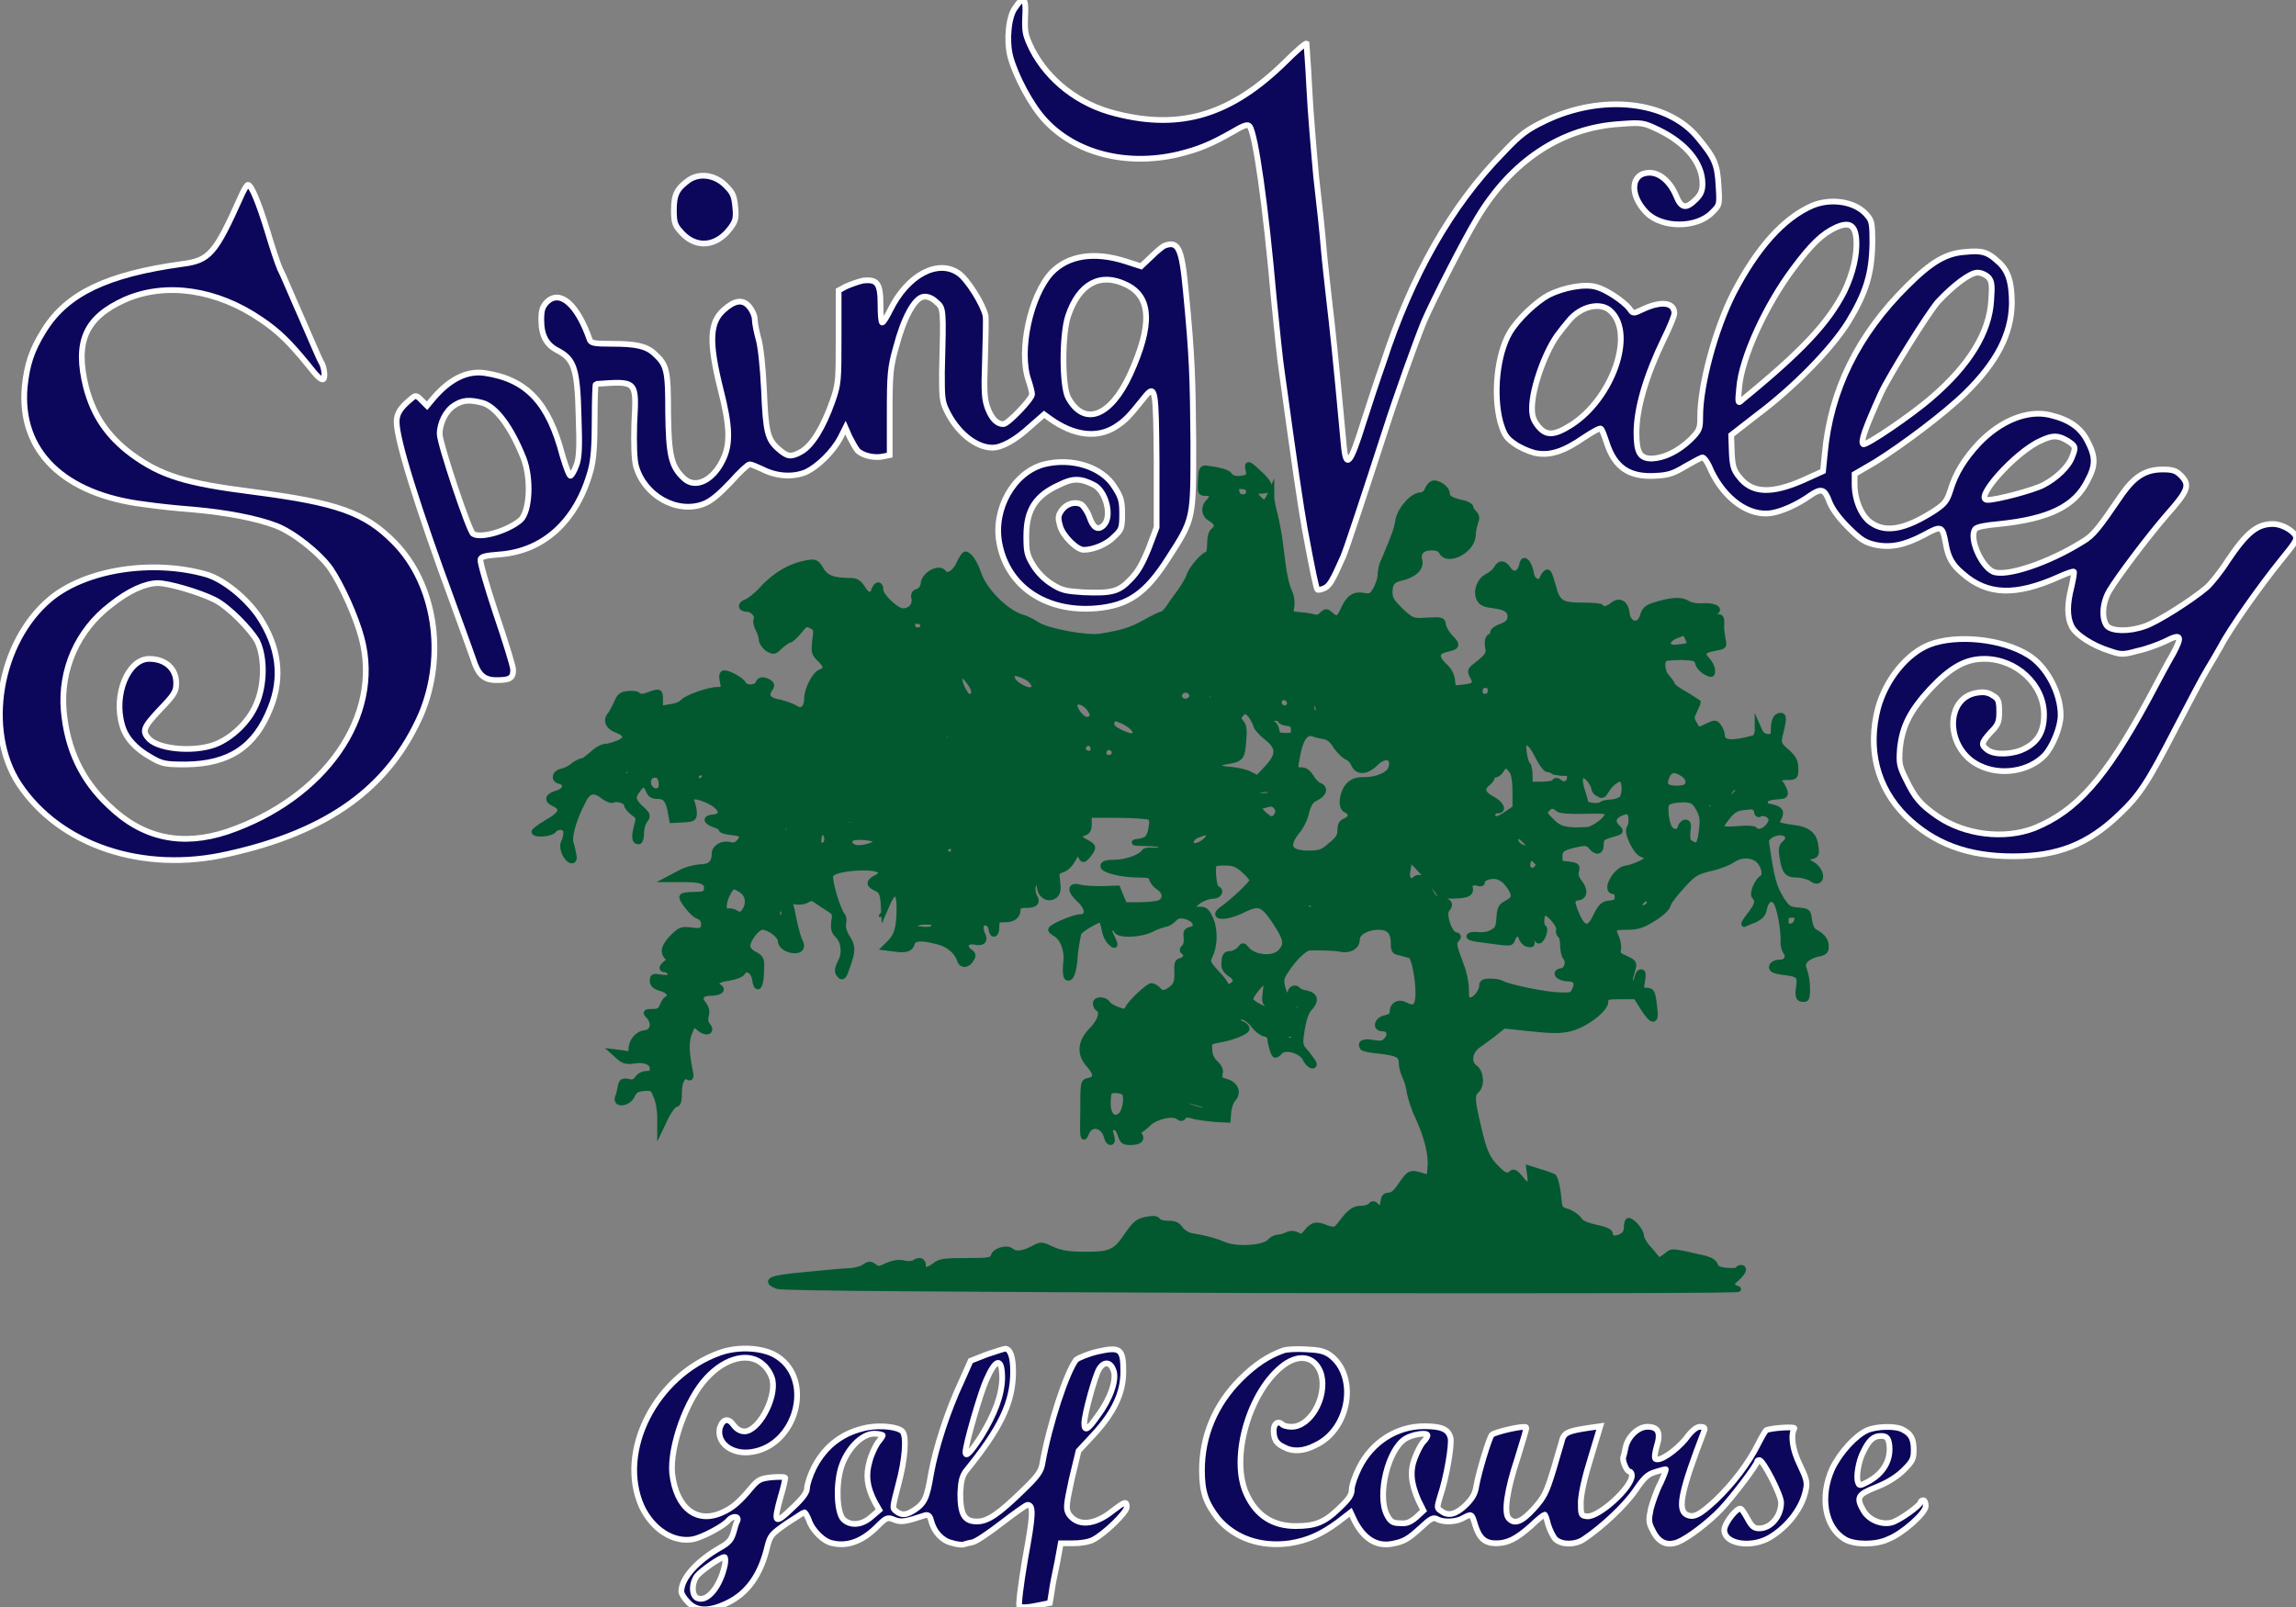 <?xml version="1.0" encoding="UTF-8"?> <svg xmlns="http://www.w3.org/2000/svg" version="1.2" viewBox="0 0 400 280" width="400" height="280"><rect x="0" y="0" width="400" height="280" fill="#808080" stroke="none"/><title>New Project</title><style> .s0 { fill: #0c075a;stroke: #ffffff;stroke-miterlimit:100 } .s1 { fill: #0c075a;stroke: #f9f9ff;stroke-miterlimit:100 } .s2 { fill: #02592f;stroke: #02592f;stroke-miterlimit:100 } .s3 { fill: #02592f } </style><g id="Layer 1"><path fill-rule="evenodd" class="s0" d="m176.9 1.3c-1.2 1.5-1.6 5.7-0.9 8.5 0.9 3.4 3.6 8.5 6 11.1 5.3 5.8 14.2 8.1 23.2 6 3.7-0.9 5.8-1.8 9.5-3.9 2-1.2 2.7-1.4 3-1 1 1.2 2.8 13.8 4.2 29.8 0.5 5 1.1 11.1 1.5 13.6 2.1 15.3 3.2 22.8 3.9 26.7 1.4 7.6 2 10.3 2.2 10.6 0.1 0.2 0.7 0 1.2-0.2 0.9-0.4 1.4-1.2 3.3-5.5 0.6-1.4 3.7-10.8 7.5-22.5 1.8-5.6 5.2-15.1 6.6-18.5 1.5-3.5 7-14.3 9.2-17.9 6-10.1 14.8-15.9 25-16.5 3.8-0.3 4.1-0.2 6.6 1 4.8 2.3 7.7 5.8 7.7 9.4 0 1.1-0.2 1.8-1.1 2.7-1.8 1.8-2.6 1.6-3.5-0.6-1-2.4-2.8-4-4.6-4-3.3 0-3.6 3.8-0.6 6.9 2.7 2.8 8.8 2.8 11.5 0 1.3-1.3 1.3-1.3 1.1-4.6-0.2-3.8-0.7-4.9-3.6-8.4-5.3-6.5-16.8-7.7-26.7-2.9-3.1 1.5-4.2 2.3-7.3 5.6q-13.4 13.7-20.8 36.5c-1 2.8-2.5 7.4-3.4 10.2-2.4 7.7-3.1 8.4-3.5 4.1-1.5-16.3-2-20.6-2.5-24.9-0.3-2.7-0.8-7-1-9.4-0.2-2.6-0.8-8.1-1.3-12.4-0.4-4.4-1-11.3-1.2-15.5-0.2-4.2-0.5-7.6-0.5-7.7-0.2-0.1-1.8 1.3-3.7 3.2-9.4 9.2-18.1 11.9-29.5 9-6.5-1.6-11.8-5.8-14.6-11.2-1.2-2.5-1.3-3-1.2-5.7 0.2-3.3-0.3-3.7-1.7-1.6z"></path><path fill-rule="evenodd" class="s1" d="m120.1 31.3c-2.1 1.5-2.7 2.5-2.7 5.3 0 2.3 0.2 2.7 1.4 4 2.5 2.7 6 2.4 8.4-0.8 0.9-1.2 1.1-1.7 0.9-3.7-0.2-2-0.4-2.5-1.7-3.8-1.8-1.8-4.4-2.2-6.3-1z"></path><path fill-rule="evenodd" class="s0" d="m41.9 34.4c-4.4 9.8-5.4 11-10.2 11.6-13 1.8-20 5.1-24 11.5-2.2 3.5-3 6-3.4 9.9-1 11.2 6.8 18.8 21 20.5 2 0.3 5.8 0.7 8.5 0.9 5.6 0.5 10.9 1.5 14.3 2.8 3.1 1.2 7.6 4.8 9.5 7.5 1.9 2.8 4.4 8.3 5.4 12.1 3.6 13.6-6.4 27.9-23.4 33.7-7.9 2.6-14.7 1.2-20.6-4.5-4.7-4.4-7.3-9.8-7.9-16.6-0.6-7.1 2.4-14 8.2-18.4 3.1-2.5 6.1-3.8 8.2-3.8 1.9 0 7.3 1.6 9.9 2.9 2.4 1.2 6.2 5.1 7.4 7.2 1.4 2.9 1.3 7.8-0.2 11.1-1.2 2.8-3.8 5.4-6.6 6.7-3.5 1.6-10 1.2-12-0.7-1.3-1.4-1.1-2 1.8-5.1 2.6-2.7 2.9-3.2 2.9-4.7 0-2.5-1.9-4.2-4.7-4.2-3.7 0-6.3 6.3-4.7 11.6 0.6 2.2 2.4 4.1 4.9 5.5 2 1.2 2.6 1.3 6.2 1.3 7.5-0.1 12-3 14.7-9.8 2.2-5.4 1.5-10.7-2-16-2.2-3.2-6.1-6.4-9.1-7.3-9.4-2.7-21.1-0.9-27.3 4.3-8.9 7.5-11.5 22.9-5.4 32.2 7.1 10.7 21.6 15.6 36.4 12.2 17.6-3.9 28.1-11.6 33.7-24.4 4.3-10.3 2.4-22.7-4.7-29.9-5.1-5.2-9.9-6.9-24.6-8.8-11.8-1.5-16-2.8-21.1-6.5-4.3-3.2-6.7-6.8-8-11.7-2-8-0.1-12.2 6.8-15.3 7.1-3.1 16-1.8 23.7 3.5 3 2 5 4 8.1 7.8 1.7 2.2 2.5 2.9 2.8 2.5 0.3-0.6 0-2.3-0.5-3-0.2-0.3-1.6-3.6-3.3-7.5-1.7-3.8-3.3-7.7-3.8-8.6-0.4-0.9-1.4-3.9-2.2-6.6-1.5-4.9-2.8-8.1-3.4-8.1-0.2 0-0.8 1-1.3 2.2z"></path><path fill-rule="evenodd" class="s0" d="m315.8 35.8c-5.1 2.2-9.7 7.4-13.8 15.3-3.2 6.3-5.8 16-5.8 21.5 0 2.1-0.1 2.4-1.7 4-2.2 2.1-4.6 3.2-6.7 3.3-2.1 0-2.7-1-2.7-4.5 0-4.3 1.7-10 4.8-16.4 1-2 1.8-4 1.8-4.4 0-1.9-2.2-2.2-5.3-0.8-1.9 0.9-1.9 0.9-2.5 0-1.1-1.4-4.2-3.4-5.8-3.8-2-0.6-5.7 0.1-8.3 1.4-2.2 1.2-5.4 4.2-6.8 6.6-2.2 3.8-2.9 10.8-1.6 15.6 0.6 2 1 2.7 2.3 3.6 0.9 0.7 2.5 1.4 3.6 1.7 2.6 0.6 5.1-0.2 8.7-2.7 1.5-1 2.8-1.7 2.9-1.5 0.2 0.1 0.6 1.2 1 2.4 1.4 4.4 4 6.1 8.6 5.8 2.3-0.1 3.2-0.5 5.2-1.7 1.4-0.8 2.7-1.5 2.9-1.5 0.3 0 1 1 1.5 2.3 2.4 5 6.6 8 10.5 7.4 1.8-0.3 4.4-1.4 6.8-3.1 1.9-1.3 2.5-1.1 3.3 1.1 0.5 1.3 1.7 2.9 3.3 4.5 2.1 2.1 2.9 2.6 4.6 3 2.7 0.6 5.2 0.1 8.6-1.7 3.1-1.7 3.2-1.6 3.8 1.6 0.4 2.3 1.1 3.6 2.9 5.1 4.3 3.8 9.2 4 16.8 0.6 1.3-0.6 2.5-1 2.6-0.9 0.1 0.1-0.1 1.3-0.4 2.6-0.8 3.1-0.8 5.3 0 6.9 0.7 1.5 3.7 3.4 6.6 4.3 2 0.7 2.4 0.7 4.9 0 1.5-0.3 3.6-1.1 4.7-1.6 2.9-1.5 3.2-1.1 1.5 2.1-0.9 1.5-2.8 5.1-4.4 8.1-7.4 13.6-12.4 19.3-19.8 22.3-5.2 2-12.1 1.2-16.9-2.1-2.9-2-3.9-3.2-5.4-6.3-1.2-2.4-1.3-2.9-1.1-5.5 0.4-3.8 1.7-6.5 5.3-10.4 3.5-3.7 6.1-5.2 9.4-5.2 5.6 0 10.4 4.5 10.4 9.7 0 2.9-1 4.7-3.3 5.9-2.1 1.1-5.2 1.2-6.5 0.3-1.2-0.9-1.2-1.2 0.5-3.1 1.3-1.3 1.5-1.8 1.5-3.6 0-1.9-0.2-2.3-1.1-2.8-0.7-0.5-1.5-0.7-2.7-0.5-5.8 0.8-5.6 9.9 0.4 12.7 3.7 1.8 8.6 1 11.3-1.8 1.4-1.5 2.8-4.9 2.8-7 0-3.9-2.5-8.6-5.7-10.5-4.5-2.8-12.4-3.6-17.1-1.8-3.9 1.5-7.6 6-9 11-1.9 7.2-0.2 13.9 4.8 18.9 4.9 4.8 10.8 7 18.7 7 7.8 0 13.1-2.1 18.5-7.3 3.6-3.4 5-5.6 9.9-15.1 2.3-4.4 4.7-9 5.4-10.1 0.7-1.2 1.8-3 2.4-4.1 1.6-3.1 7-10.7 10.4-14.9 2.5-3.1 3-3.7 2.6-4.4-0.6-1-2.5-2-3.9-2-2.8 0-4.6 1.5-7.9 6.4-1.2 1.9-2.9 4-3.7 4.7-2.6 2.2-8.6 6-10.7 6.7-2.8 1-5.7 0.9-6.6 0-1-1.2-0.9-4 0.4-6.2 1.5-2.5 6.7-9.4 9.9-13.1 3.9-4.4 4.2-5.3 2.5-7-0.8-0.8-1.4-1-3.1-1-3 0-4.9 1.2-7.1 4.3-4.1 6-5 7.2-6.9 8.3-5.9 3.7-13.4 6.2-15.6 5.2-2.1-1-4.2-5.9-3.1-7.4 0.2-0.4 1.9-0.7 4.2-0.9 8.7-0.9 13.2-3.1 15.4-7.6 1.4-2.6 1.4-4.1 0-6.8-1.2-2.4-3.2-3.8-6.6-4.6-3.9-0.9-8.6 1-12.4 5-2.4 2.6-4 5.1-4.9 8.1-0.6 1.9-1 2.4-2.8 3.6-5 3.2-8.4 3.9-11 2.1-1.7-1.1-2.9-4-2.9-6.7v-1.8l3.6-2.1c4.8-3 12-8.4 15.7-12 5.5-5.4 8-10.3 8.1-15.6 0-3.9-0.7-5.9-2.5-7.4-1.7-1.6-2.8-1.9-5.6-1.6-3.3 0.2-5.9 1.7-10.1 5.9-8.6 8.5-13.4 18.2-14.4 29.3l-0.3 3-3.3 1.5c-5.6 2.5-9.1 2.4-11.3-0.5-1-1.2-1.2-2-1.3-4.4l-0.1-2.9 4.5-3.5c6.4-4.8 12.9-11.4 15.9-16.2 3.1-5.1 4.1-8.4 4.2-13.7 0-3.8-0.1-4-1.2-5.2-2-2.1-6-2.7-9.2-1.4zm7.6 5.9c0.2 2.6-0.6 6-2.1 9.1-2.8 5.5-7.4 10.4-17.8 18.9-0.7 0.7-0.8 0.6-0.5-2.2 0.4-5.1 4.6-14.3 9.4-20.7 3.2-4.3 5.1-6.1 7.5-7.2 2.3-1 3.3-0.4 3.5 2.1zm23 6.6c0.6 0.7 0.7 1.3 0.5 4-0.3 5.6-3.8 11.3-10.3 16.9-3.4 3-11.5 8.5-12 8.2-0.5-0.4 0.3-2.7 3.1-8.9 1.5-3.2 8.1-13.8 9.9-15.9 2.6-2.8 5.6-5.1 6.9-5.1 0.7 0 1.5 0.4 1.9 0.8zm-65.7 6c4.1 4 0.2 15.1-6.9 19.7-3 1.9-4.4 2-5.8 0.3-0.8-1-1.1-1.7-1.1-3.2 0-3.6 2.5-10.4 4.8-13.2 0.3-0.4 1-1.3 1.6-2 2.1-2.6 5.7-3.4 7.4-1.6zm79.5 22.5c1.4 0.9 1.5 1.1 0.8 2.8-0.6 1.7-2.7 3.7-5 4.9-1.7 0.9-8.1 2.6-9.7 2.6-2.7 0.1 4.7-8.3 9.2-10.3 2.1-1 3-1 4.7 0z"></path><path fill-rule="evenodd" class="s0" d="m202.9 42.8c-0.3 0.1-1.4 1-2.3 1.9l-1.8 1.7-2.8-0.9c-5.4-1.7-9.9-1-12.8 2-3.7 4-5.8 13.7-4 18.8 0.3 0.9 0.6 2 0.6 2.4 0 0.8-4.2 5.2-5 5.2-1.1 0-2-0.9-2.7-2.7-0.6-1.6-0.7-2.8-0.5-8.4 0.1-3.5 0.2-7.1 0.1-7.8-0.4-1.9-3.1-6.3-4.7-7.4-3.6-2.5-8.9 0.3-11.9 6.4-0.6 1.2-1.2 2.2-1.4 2.2-0.2 0-0.3-1.4-0.3-3.1 0-3.8-0.6-4.5-3.1-4.2-0.9 0.2-2.2 0.7-2.9 1l-1.3 0.7v8.1c0 7.6 0 8.2-1.1 11.3-1.6 4.5-3.5 7.6-5.4 8.7-1.8 1-2.4 0.9-3.9-0.4-2-1.7-2.3-3-2.6-10.4-0.2-4.1-0.6-7.8-1-9-0.3-1.1-0.6-2.6-0.6-3.2 0-0.6-0.4-1.6-1-2.3-1.1-1.3-2.5-1.1-4.4 0.6-2.5 2.2-2.6 5.6-0.6 13.7 1.7 6.6 1.8 9.7 0.4 12.5-1.7 3.5-4.7 5-6.7 3.2-2.3-2.1-2.7-4.1-2.8-11.5 0-7.4-0.2-8.3-2.4-10.3-1.4-1.3-3.2-1.7-7.4-1.7-3.1 0-3.7-0.1-3.9-0.8-2.1-6-5.1-8.7-7.4-6.5-0.8 0.8-1 1.5-1 3.1 0 2.8 0.9 4.4 2.9 5.4 2.8 1.5 3.4 3.1 3.6 11.4 0.2 5.4 0.1 7.4-0.4 8.6-0.3 0.9-0.8 1.7-1 1.8-0.2 0.1-0.8-1.5-1.4-3.5-2.4-9.2-6.2-13.3-13.5-14.4q-4.7-0.7-9.1 4.5l-1 1.2-1-1c-0.9-0.9-1-0.9-1.9-0.1-1.8 1.5-2.4 2.5-2.4 3.9 0 3.2 3.7 15 9.9 31.8 1.4 3.8 2.9 8 3.4 9.4 0.9 2.9 1.9 3.8 4.1 3.8 2.3 0 2.9-0.3 2.9-1.8 0-0.6-1.4-5.1-3-9.8-1.6-4.8-2.8-9-2.7-9.4 0.1-0.5 0.7-0.7 3.4-0.9 7.7-0.6 13.4-5.9 15.8-14.6 0.5-1.8 0.7-4.2 0.7-8.8 0-3.5 0.1-6.3 0.2-6.3 7.2-0.5 7.1-0.7 6.7 6.9-0.1 3.7 0 6.3 0.3 7.4 1.4 5.1 7.1 8.4 11.8 6.6 1.3-0.5 2.7-1.7 4.7-3.8 1.5-1.7 3-3.1 3.3-3.1 0.3 0 1.2 0.4 2.1 0.8 2.5 1.3 5.3 1.5 7.6 0.6 2.2-1 4.8-3.6 6.1-6l0.9-1.8 0.7 1.6c0.4 0.8 1 1.9 1.4 2.4 0.9 0.9 3 1.4 4.6 1l1-0.2v-7.4c0-6.6 0.1-7.9 1.1-11.4 1.3-5 3.2-8.6 4.8-8.8 0.6-0.1 1.5 0.2 2.2 0.9 1.3 1.1 1.3 1 1 12.3 0 4.1 0 5 0.8 6.6 1.8 3.8 5.1 6.5 8 6.5 1.6 0 4-1.3 6.6-3.7l2.4-2.1 1.1 0.8c4.1 2.9 8.1 3.4 11.3 1.4 1.7-1.1 2.3-1.7 5.1-5.2 1.9-2.4 2-1.4 2.1 11.2v11.5l-1.4 3.7c-1.1 2.7-1.9 4.1-3.2 5.4-2 2.1-3.2 2.4-8.2 2.2-2.9-0.2-3.7-0.3-5.4-1.4-1.3-0.8-2.5-2-3.3-3.3-1.1-1.8-1.2-2.4-1.2-5.1 0-4.6 1.6-7.1 5.9-9 2.2-1.1 3.6-1.1 5.9 0.1 2.1 1.1 3.2 5.5 1.7 7q-1.5 1.5-2.5-1.4c-0.3-0.9-1-1.9-1.4-2.2-1.2-0.6-2.7-0.1-3.5 1.1-0.6 0.9-0.6 1.3-0.2 2.7 0.5 1.7 2.9 4.1 4.1 4.1 1.7 0 4.1-1 5.3-2.3 1.3-1.2 1.4-1.5 1.4-4 0-2.2-0.2-2.9-1.3-4.6-2.2-3.6-7.5-5.2-12.3-4-5.3 1.4-8.9 7.8-7.8 13.7 1.4 7.6 8.1 12.1 16.8 11.4 5.7-0.5 8.7-2.6 12.6-8.7 4.5-7 4.4-6.7 4.4-20.2-0.1-11.2-0.2-15-1.3-26.3-0.7-7.5-1.3-8.9-3.7-8zm-6.7 6.8c4.4 2.1 4.6 7 0.7 15.6-3.4 7.4-8 9.2-10.8 4.1-1.1-2-1.1-11.1 0-14.3 1.9-5.6 5.6-7.6 10.1-5.4zm-112.1 20.6c2.3 0.7 4.9 4.1 7.1 9.6 1.4 3.6 1.1 9.3-0.5 10.8-2.2 1.9-7 3.3-8.3 2.4-0.7-0.5-5.8-15.7-5.8-17.4 0-1.9 1.1-4.1 2.6-5 1.4-0.9 2.6-1 4.9-0.4z"></path><path fill-rule="evenodd" class="s2" d="m217.5 81.9c0.2 0.7 0.1 1.1-0.4 1.3-1.1 0.4-2.6 0.3-2.9-0.4-0.3-0.5-1.8-0.9-4.1-1.2-0.7 0-0.8 0.2-0.9 2.1-0.1 2.1-0.1 2.2 0.9 2.2 1.2 0 1.4 0.6 0.5 1.5-1 1-0.8 2.4 0.4 3 1.1 0.7 1.3 1.4 0.4 2.1-0.4 0.3-0.6 1.2-0.6 2.3 0 1-0.2 1.8-0.4 1.8-0.7 0-2.9 2.6-3.2 3.7-0.2 0.6-0.9 1.8-1.6 2.8-0.7 0.9-1.6 2.2-2 2.8-0.4 0.6-0.9 1.1-1.1 1.1-0.2 0-1.5 0.6-2.9 1.4-2.5 1.4-4.1 1.9-7.9 2.5-2.2 0.4-9.4-0.9-11.1-2.1-0.8-0.5-1.9-1.1-2.5-1.2-2.9-0.9-6.7-4.7-7.7-7.8-0.6-1.8-1.6-3.2-2.2-3.2-0.2 0-0.6 0.6-1 1.4-0.7 1.8-2.2 2.7-2.8 1.8-0.8-1.1-3.4 0.3-3.5 1.9-0.1 0.7-0.5 1.2-1 1.4-0.6 0.1-0.8 0.5-0.6 1.2 0.2 1.2-0.7 2.2-2 2.2-1.1 0-3.9-2.6-3.9-3.7 0-1.1-0.7-1.1-1.1 0-0.3 1.2-1.3 1.1-2.1-0.4-0.6-0.9-1.1-1.2-2-1.2-3.1 0-4.4-0.5-5.2-2-0.8-1.3-1-1.3-2.4-1.1-2.8 0.5-5.2 1.9-7.4 4.1-1.1 1.3-2.6 2.5-3.2 2.7-1.1 0.4-1 1.2 0.2 1.2 0.9 0 1.9 1.1 1.6 1.8-0.2 0.3 0 1.1 0.3 1.7 0.4 0.7 0.6 1.5 0.6 1.9 0 0.4 0.5 1.1 1 1.5 1.1 0.6 1.2 0.6 2.2-0.4 0.7-0.6 1.4-1.1 1.6-1.1 0.3 0 1-0.7 1.7-1.5 1.1-1.4 1.3-1.4 2.1-1 0.9 0.4 1 0.7 0.7 2.6-0.2 2-0.2 2.2 0.8 3.2 1.3 1.2 1.3 1.9 0.2 2.3-1 0.3-2.4 3-2.4 4.6 0 1.8-1 2.5-2.2 1.6-0.6-0.3-1.7-0.7-2.5-0.9-2-0.3-2.6-1.1-1.9-2.2 0.5-0.7 0.5-0.9 0-1.3-1-0.6-1.7-0.5-1.9 0.2-0.4 0.8-2.1 0.9-2.6 0.1-0.3-0.7-2.5-1.9-3.3-1.9-0.4 0-0.5 0.4-0.3 1.4 0.3 1.4 0.2 1.5-0.9 1.5-1.6 0-5.4 1.4-6 2.1-0.3 0.4-1.3 0.8-2.3 0.9l-1.7 0.3v-1.5c0-1.6-0.1-1.6-2-0.9q-1.3 0.5-1.8 0.1c-0.2-0.3-1-0.4-1.8-0.3-1.1 0.1-1.5 0.4-2 1.7-0.4 0.8-0.9 1.8-1.2 2.1-0.7 1-0.1 2 1.3 2.5 1.8 0.7 1.9 1.6 0.2 2.3-0.8 0.3-1.7 0.6-2.2 0.6-0.5 0-1.5 0.5-2.2 1.2-0.8 0.7-1.6 1.3-1.8 1.3-0.3 0-0.9 0.3-1.5 0.7-0.5 0.5-1.5 1-2.1 1.1-1.3 0.3-1.5 1.5-0.3 1.7 1.3 0.4 1 1.7-0.5 2.1-1.7 0.5-1.9 1.2-0.6 1.8 1.8 0.8 1.4 1.9-1.2 3.3-1.2 0.7-2.2 1.5-2.2 1.6 0 0.6 2.8 0.4 3.3-0.2 0.6-0.8 1.9-0.8 2.2 0 0.1 0.4 0 1.1-0.2 1.7-0.4 0.7-0.4 1.3 0 2.3 0.7 1.5 1.9 1.7 1.5 0.2-0.1-0.6-0.3-1.5-0.5-2.1-0.3-1.1 0.6-4.3 2.1-7.1 0.9-2 2-2.3 3.7-0.9 0.6 0.4 1.3 0.7 1.5 0.6 0.7-0.4 2.5 0.1 2.5 0.8 0 0.3 0.5 0.9 1.1 1.4 1 0.7 1.1 0.8 0.6 2.5-0.4 1.8-0.4 2.5 0.4 2.5 0.2 0 0.4-0.6 0.4-1.4 0-0.7 0.2-1.7 0.6-2.2 0.6-0.9 0.6-1-0.6-2.1-1.5-1.4-1.6-2-0.6-3.3 0.8-1.2 1.3-1.2 1.9 0.1 0.3 0.8 0.8 1 1.5 1 1.4 0 1.9 0.6 2.3 2.6l0.3 1.6 1.9-0.1c1.8-0.1 1.9-0.2 1.9-1.2 0-0.5-0.2-1.4-0.4-1.9-0.2-0.8-0.1-1 0.7-0.9 0.5 0 1.7 0.4 2.6 0.9 2.1 1.1 2.3 2.5 0.6 2.7-1.6 0.1-1.5 0.7 0.1 1.3 0.7 0.2 1.2 0.5 1.2 0.8 0 0.2 0.8 0.4 1.7 0.5q2.9 0.2 1.3 1.8-0.6 0.7-1.6 0.4c-1.3-0.3-2.6 0.5-2.6 1.5 0 1.7-0.8 2.4-2.6 2.4-1.1 0.1-2.6 0.5-3.6 1.1l-1.9 1h2.9c3.1 0 4.1 0.5 3.8 1.9-0.1 0.6-0.5 0.8-2 0.8-1.1 0-2.1 0.1-2.2 0.3-0.4 0.3 1.8 3.1 2.7 3.4 0.9 0.3 1.3 1.2 0.9 2.1-0.2 0.5-0.6 0.6-2.1 0.4-1.6-0.2-1.9-0.1-3.2 1.2-1.5 1.5-1.8 2.6-0.9 3.5 0.4 0.4 0.4 0.6-0.2 1-0.9 0.7-0.9 1.1-0.2 1.1 0.7 0 1.2 1 0.8 1.4-0.1 0.1-0.9 0.1-1.6 0-1.2-0.2-1.4-0.2-1.4 0.6 0 0.6 0.4 1 1.5 1.3 1.4 0.4 1.9 1.3 1 1.9-0.3 0.1-0.6 0.7-0.8 1.2-0.3 0.8-0.7 1-1.7 1-1.3 0-1.3 0.1-0.6 0.8 1 1.2 0.7 2.7-0.7 2.9-1.3 0.1-2.4 1.4-2.4 2.8 0 0.9-0.1 1-1.5 0.7l-1.6-0.2 1 0.9c0.8 0.7 1.4 0.8 2.6 0.6 1.9-0.3 3.2 0.3 3.2 1.4 0 0.7-0.3 0.9-1 0.9-0.6 0-1.3 0.3-1.6 0.8-0.4 0.6-0.9 0.8-1.6 0.6-1-0.2-1.2-0.1-1.4 0.9-0.1 0.6-0.3 1.5-0.5 1.9-0.3 1.3 1.9 0.9 2.5-0.4 0.4-0.9 0.8-1.2 2.1-1.3 1.4-0.1 1.6 0 2.1 1.3 0.4 0.8 0.7 2.5 0.7 3.7v2.1l1-2.1c0.6-1.2 1.4-2.2 1.7-2.2 0.4 0 0.6-0.5 0.6-2 0-2.1 0.7-3.3 1.7-2.7 0.3 0.2 0.4-0.1 0.2-1.1-0.7-3.4-0.7-5.2-0.1-6.7l0.7-1.6 1.1 0.9c1.2 1 2.3 0.5 1.3-0.6-0.3-0.4-0.4-1-0.2-1.7 0.2-0.7 0-1.3-0.4-1.9-1-1.1-0.5-2 1.2-2 1.4 0 2.3-0.5 1.5-1-1.1-0.6-0.4-1.4 1.6-1.6 1.2-0.2 2.2-0.6 2.4-0.9 0.6-1.1 1.9-0.5 2.2 1 0.3 2.2 1 1.7 1.1-1 0.1-2.4 0.1-2.5-1.1-3.2-0.7-0.3-1.3-1-1.3-1.4 0-1.2 1.7-3.4 2.6-3.4 1.2 0 3.2 1.5 3.2 2.4 0 0.9 1.2 1.7 2.5 1.7 1 0 1.4-0.6 0.8-1.7-0.2-0.4-0.6-1.7-0.8-2.7-0.3-1.1-0.5-2.6-0.7-3.2-0.3-1.1-0.2-1.2 0.8-0.9 0.7 0.1 1.5 0 2-0.3 0.6-0.4 0.9-0.4 1.5 0 0.4 0.3 1.3 0.9 2.1 1.4 1.3 0.8 1.4 1 1.1 2.4-0.1 1.2 0 1.7 0.6 2.3 1.1 1 1.4 3.1 0.6 4.6-0.7 1.4-0.7 1.9-0.1 2.5 0.4 0.4 0.7 0 1.2-1.6 1-2.8 1-3.5-0.1-5.2-0.5-0.8-0.7-1.7-0.6-2.2 0.1-0.5 0.1-1.2-0.1-1.4-0.9-1-2.5-6.5-2.1-7.2 0.6-1.2 7.7-1.7 8.6-0.7 0.4 0.5 0.3 0.7-0.4 1.1-1.6 0.8-1.6 1.3-0.4 1.9 1 0.4 1.2 0.8 1.4 2.3l0.1 1.8 0.7-1.6c1.1-2.4 2-2 2 0.9 0 3.4-0.4 4.8-1.5 6l-1 1 1.6 0.2c1.9 0.3 2.8 0.1 3.1-1 0.3-0.9 1.5-1 4.3-0.3 1.9 0.4 3.5 1.7 4 3.2 0.3 1.1 1.4 1 2-0.1 0.4-0.6 0.3-0.9-0.3-1.3-1.2-0.9-0.6-2 0.9-1.7 1.4 0.3 1.9-0.2 1.3-1.4-0.2-0.4-0.3-1.1-0.2-1.4 0.4-1 1.6-0.6 1.8 0.5 0.2 1.4 0.9 1.1 0.9-0.3 0-1.2 0.1-1.3 1.4-1.3 1.5 0 2.3-0.6 2.3-1.7 0-0.6 0.3-0.8 1.4-0.8 1.7 0 2.1-0.5 1.5-1.5-0.6-0.9-0.2-3.2 0.4-2.8 0.2 0.1 0.5 0.7 0.6 1.5 0.3 1.3 1.6 1.9 2.6 1.1 0.4-0.4 0.6-0.9 0.4-2.3-0.2-1.7-0.2-1.8 0.9-2.2 0.7-0.2 1.4-1 1.9-1.9 0.7-1.5 0.7-1.5 1.2-0.6 0.5 0.9 0.5 0.9 1.2 0.2 1.2-1.5 1.2-1.7-0.1-2.4-1.5-0.7-1.6-1.4-0.4-1.7 0.6-0.2 0.8-0.6 0.8-1.6v-1.5h5.1c2.7 0 5.3 0.2 5.6 0.4 0.3 0.3 0.4 0.8 0.2 1.8-0.3 1.9-0.8 2.3-2.6 2.5-0.8 0.1-0.1 0.2 1.5 0.2 2.4 0.1 3 0.2 3 0.7 0 0.5-0.4 0.6-1.5 0.6-0.8-0.1-1.6 0-1.7 0.3-0.6 0.9-3.2 1.8-5.1 1.8-1.5 0-2 0.2-2 0.6 0 0.7 3.2 1.5 6.2 1.5 1.7 0 2.2 0.1 2.3 0.8 0.1 0.4 0.7 1.1 1.2 1.4 1.2 0.8 1.3 2.1 0.2 2.7-0.4 0.2-2 0.4-3.5 0.4h-2.7l-0.6-1.4-0.6-1.5-2.8 0.1c-1.5 0-3.3-0.1-3.9-0.3-1.6-0.4-1.6 0.6 0 2.1 1.7 1.5 1.7 3.1 0.2 3.1-1.1 0-5.1 1.7-5.1 2.2 0 0.1 0.3 0.4 0.8 0.7 1.3 0.7 2.2 3.1 1.8 5.3-0.1 1.3 0 2.1 0.2 2.3 0.7 0.4 1.2-1 1.4-4.2 0.2-1.6 0.5-3.2 0.6-3.6 0.4-0.6 3.2-2.3 3.9-2.3 0.2 0 0.4 0.8 0.6 1.6 0.1 0.9 0.6 2 1.1 2.4 0.9 0.9 0.9 0.5 0.1-1.1-0.5-1-0.5-1.2 0.1-1.4 0.3-0.1 0.7 0 0.8 0.4 0.4 0.9 4.1 0.8 6.1-0.2 0.9-0.5 2-0.8 2.4-0.9 0.3 0 0.9-0.3 1.4-0.8 0.6-0.6 1-0.8 2-0.6 2 0.5 2.6 2 1 2.4-0.7 0.2-0.8 0.4-0.7 1.3 0.1 0.6 0 1.3-0.3 1.7q-0.6 0.5-0.2 0.8c0.7 0.4 0.5 1.3-0.4 1.6-0.7 0.1-0.8 0.5-0.7 2.2 0 1.5-0.2 2.1-1 2.7-1.1 0.9-1.8 0.9-2.4 0.1-0.3-0.3-0.8-0.6-1.1-0.6-0.5 0-3.5 2.7-4.1 3.9-0.4 0.7-0.6 0.7-1.9 0.2-0.8-0.3-1.6-0.8-1.7-1.1-0.5-0.7-2-0.7-2 0 0 0.4 0.2 0.8 0.4 0.9 1 0.5 0.4 2.3-1.1 3.8-2 2-2.2 4.2-0.4 6.1 1.3 1.5 1.3 2.4-0.1 2.7-1 0.2-1 0.3-1 5.4-0.1 4.6 0 5 0.5 3.8 0.7-2 3-1.6 3.6 0.5 0.1 0.6 0.4 1 0.7 1 0.2 0 0.3-0.3 0.2-0.7-0.5-1.8-0.5-1.9 0.3-1.9 0.6 0 0.9 0.4 1.2 1.3 0.4 1.2 0.6 1.3 1.8 1.3 1.5 0 2.1-0.5 1.4-1.4-0.4-0.5-0.4-0.6 0-0.6 0.2 0 1-0.6 1.6-1.2 1.3-1.3 4.4-2 5.3-1.2 0.4 0.3 0.7 0.3 0.9-0.1 0.2-0.3 0.7-0.4 1.9 0 0.9 0.2 2.6 0.4 3.7 0.5l2.1 0.1 0.1-1.4c0.1-0.8 0.4-1.8 0.8-2.2 1-1.1 0.5-2.5-1.1-3-1.2-0.3-1.3-0.5-1.2-1.4 0.2-0.7-0.1-1.2-0.8-1.9-0.6-0.5-1-1.4-1-2.3-0.1-1.3-0.1-1.4 1.5-1.7 2.4-0.4 4.7-1.3 5-1.9 0-0.3-0.3-0.7-0.9-0.9-0.6-0.3-0.9-0.6-0.8-0.8 0.5-0.9 1.8-0.4 2.9 1 0.5 0.7 1.4 1.4 1.9 1.5q1 0.2 1 1c0.1 1 0.6 2.7 0.9 2.7 0.2 0 0.6-0.3 0.9-0.7 1-0.8 3.6 0 4.3 1.3 0.4 1 1.5 1.7 1.5 1 0-0.2-0.6-1-1.2-1.8-1.3-1.4-1.3-1.5-0.9-4.2 0.3-1.8 0.7-3.1 1.3-3.7 1.2-1.3 1.1-2.2-0.4-2.6-0.7-0.1-1.4-0.4-1.5-0.5-0.4-0.7-1.4-0.4-1.4 0.5 0 1.3-1 0.6-1.4-1.1-0.3-1.3-0.2-1.7 0.7-3 1.4-2.2 3.2-3.8 4-3.9 2.7 0 4.1 0 5.2 0.2 1.7 0.4 3.1-0.3 3.1-1.6 0-1.2 1.7-2.2 3.8-2.2 1.8 0 2.6 0.9 2.6 2.8 0 1.3 0.1 1.5 1.2 1.7 0.7 0.2 1.5 0.4 1.8 0.5 0.6 0.4 1.3 4 1.3 6.6 0 2.3-0.7 2.9-2.3 2-1.2-0.6-2.2 0-2.2 1.3 0 0.5-0.4 0.8-1.3 1-1.4 0.3-1.8 1.8-0.4 1.8 1.2 0 1.5 1.1 0.7 2-0.6 0.7-1 0.7-2.4 0.5-1.6-0.3-2.3 0-1.8 0.8 0.1 0.2 1.5 0.5 3 0.6 3.2 0.4 3.8 0.7 3.8 2.3 0 0.5 0.3 1.5 0.6 2.2 0.3 0.5 0.7 1.9 0.8 2.8 0.2 1 0.8 2.9 1.4 4.1 1.6 3.5 2.4 6.6 2.2 8.8-0.1 1.8-0.2 2-1 1.7-2.5-0.8-2.6-0.7-4 1.3-0.9 1.4-1.6 2-2.2 2-0.7 0-0.9 0.3-1 1.1-0.2 1.3-0.5 1.5-1.3 0.7-0.3-0.4-0.6-0.4-0.9 0-0.3 0.3-1.1 0.5-1.7 0.5-1.2 0-1.9 0.5-3.5 2.6-0.9 1.2-1.1 1.2-2.4 0.8-1.9-0.8-2.5-0.6-3.5 0.6-0.8 1-1 1-1.7 0.6-0.6-0.3-1-0.3-1.6-0.1-0.4 0.2-1.2 0.5-1.6 0.5-0.5 0-1.2 0.3-1.6 0.8-1.1 1.1-5.7 1.4-7.9 0.5-1.4-0.6-3-1.1-6-1.6-0.6-0.2-1.4-0.7-1.7-1.2-0.5-0.7-1-0.9-2.1-0.9-0.8 0-1.6-0.2-1.8-0.5-0.2-0.4-0.8-0.4-2-0.2-1.4 0.3-1.9 0.7-3.1 2.4-2.2 3.3-3 3.7-7.4 3.7-3 0-4.3-0.2-5.9-0.9-1.9-0.9-1.9-0.9-3.4-0.1-1.7 0.9-3 1-3.7 0.4-0.7-0.7-2.9-0.1-3.1 0.9-0.3 0.7-0.7 0.8-4.8 0.8-3.8 0-4.6 0.1-5.4 0.8-1.4 1-2.1 1-2.1 0 0-0.9-0.7-1.1-1.6-0.4-0.3 0.1-1.1 0.2-1.8 0-0.9-0.2-1.8 0-2.8 0.4-1.4 0.7-1.7 0.7-2.3 0.2-0.7-0.5-0.9-0.5-1.8 0.1-0.5 0.4-2 0.7-3.3 0.7-1.3 0.1-4.7 0.4-7.6 0.7-5.4 0.5-6.5 1-4.1 1.9 0.8 0.3 28.4 0.5 84.8 0.7 55.9 0.1 83.2 0 82.5-0.2-1.4-0.5-1.5-0.8-0.2-1.9 1.1-1 1.4-1.8 0.7-1.8-0.3 0-0.5 0.2-0.6 0.4-0.1 0.1-1 0.2-1.9 0.1-1.3-0.1-1.8-0.4-2-0.9-0.1-0.5-0.7-0.9-1.7-1.2-6.2-1.4-5.7-1.4-6.9-0.4l-1.2 0.8-1.5-1.8c-0.9-0.9-1.6-2.1-1.6-2.6 0-0.8-1.5-2.6-2.2-2.6-0.1 0-0.3 0.5-0.3 1.1 0 0.9-0.3 1.3-1 1.7-1.2 0.5-1.9 0.3-1.9-0.5 0-0.4-0.9-0.8-2.4-1.1-1.8-0.4-2.7-0.8-3.1-1.5-0.4-0.5-1.3-1.1-2-1.3-1.1-0.3-1.3-0.6-1.4-1.6-0.2-2.2-0.6-4.3-1-4.5-0.2-0.1-1.2-0.5-2.3-0.8l-1.9-0.6 0.2 1.5c0.2 1.7-0.6 1.8-1.8 0.1-0.7-0.8-1.1-1.1-1.4-0.8-0.7 0.7-1.4 0.5-2.6-0.8-1.7-1.6-2.3-3-3.3-7.4-1.1-4.6-1.1-5.5-0.3-6.2 1-0.8 0.8-3.2-0.2-3.9-1.4-1-1-3.1 0.8-4.2 0.8-0.6 2.1-1.5 2.8-2.1l1.4-1.1 4.7 0.5c3.7 0.4 5.2 0.4 6.8 0 2.6-0.6 6.2-3.3 6.2-4.7 0-0.8 0.2-0.9 2.7-0.9h2.6l1.2 1.9c1.7 2.7 2.4 2.7 2 0-0.3-2.7-0.4-2.9-1.5-2.9-0.8 0-0.9-0.2-0.6-1.7 0.2-1.3 0.1-1.6-0.3-1.5-0.3 0.1-0.5 0.6-0.6 1.1-0.1 0.5-0.4 0.9-0.8 0.9-0.6 0-0.6-0.5 0.1-2.8 0.2-0.8 0-1-1.3-1.6-1.2-0.5-1.5-0.8-1.3-1.5 0.1-0.4 0-1.4-0.3-2.1-0.4-0.8-0.5-1.5-0.4-1.7 0.2-0.1 1.2-0.2 2.4-0.2 1.7 0 2.6-0.3 4.5-1.5 1.3-0.8 2.4-1.8 2.5-2.4 0.1-0.5 1.3-2 2.5-3.3 1.9-2.1 2.4-2.4 4.8-3 1.5-0.3 3.2-1 3.8-1.4 1.5-1.1 3.7-1.1 4.8 0.1 0.9 1 1.2 2.5 0.5 3-0.9 0.5-1.8 2.8-1.3 3.2 0.7 0.8 0.5 1.5-0.9 3.3-0.7 0.9-1.1 1.6-0.9 1.5 0.2-0.1 1-0.5 1.7-0.7 1-0.5 1.5-0.9 1.7-1.8 0.3-1.7 1.2-2.3 2-1.5 0.7 0.7 1.5 4.8 1.4 7.3 0 0.5 0.2 1.2 0.4 1.5 0.7 0.9 0.2 1.9-1 1.9-1.1 0-1.8 0.7-1.2 1.2 0.2 0.2 1.1 0.4 2 0.5 2.5 0.3 2.8 0.6 2.5 2.6-0.2 1.3-0.1 1.8 0.3 2 0.4 0.1 0.7 0.1 0.9 0 0.4-0.4 0.3-3.3-0.2-4.7-0.4-1.1-0.4-1.4 0.2-2.1 0.4-0.4 1.4-0.9 2.1-1 1.1-0.2 1.4-0.5 1.4-1.2 0-1.1-0.5-1.8-1.7-2.5-0.7-0.3-1-0.9-1.2-2.1-0.2-1.6-0.2-1.6-2-1.8-1.5-0.1-1.8-0.3-2.8-1.8-1.4-2.2-1.8-3.8-2.7-10q-0.1-0.8 1-1.4c2-1 3.8 0.3 2.2 1.6-0.5 0.4-0.6 1-0.4 2.2 0.4 2.6 0.8 3.2 2.5 3.2 0.8 0 1.9 0.3 2.5 0.6 0.6 0.5 1.1 0.6 1.4 0.3 0.6-0.6-0.1-2.1-1.2-2.7-1.3-0.7-1.3-1.3-0.1-1.4 0.8-0.2 0.9-0.4 0.7-1.7-0.2-2.1-1.4-3-4.1-3.3-2.8-0.4-3-0.6-2.3-1.7 0.5-1.1 0.3-1.5-1.3-1.9-0.9-0.1-1.3-0.4-1.1-0.9 0-0.5 0.6-0.8 1.9-0.9 1.6-0.1 1.7-0.2 1.5-1-0.2-0.5-0.5-1.1-0.7-1.3-0.7-0.7-0.3-1.1 1.1-1.1 1.4 0 1.5 0 1.5-1.5 0-1.2-0.3-1.8-1.5-2.9-1.3-1.1-1.5-1.5-1.3-2.5 0.8-3.3 0.8-3.8 0.2-3.8-0.8 0-1.2 0.9-1.2 2.5 0 1-0.1 1.2-0.9 1.2-0.6 0-1.2-0.3-1.5-0.9l-0.4-0.9v0.9c-0.1 0.5-0.3 1-0.6 1.1-4 1.1-5.6 0.9-5.6-0.5 0-0.4-0.3-1.1-0.6-1.5-0.5-0.7-0.6-0.7-1.9-0.1-1.7 0.8-1.6 0.9-2.3-0.3-0.6-1-0.6-1.2 0-2.4 0.3-0.7 0.6-1.3 0.6-1.4 0 0-1-0.7-2.2-1.4-1.3-0.7-2.3-1.5-2.3-1.7 0-0.2-0.4-0.7-0.8-1.2-1-0.9-1.2-3.1-0.3-3.4 0.2-0.1 1.6-0.2 2.9-0.2 2.2 0.1 2.5 0.2 2.7 1 0.1 0.5 0.7 1.2 1.4 1.6 1 0.5 1.1 0.5 1.1-0.3 0-0.5-0.4-1.3-0.9-1.8-1.1-1.2-0.8-1.7 1.4-2.1 1.6-0.3 1.6-0.3 1.3-1.6-0.1-0.7-0.3-1.9-0.2-2.6 0-1.2-0.1-1.3-1-1.1-0.5 0.1-1.1 0.1-1.2-0.2-0.1-0.2 0.2-0.4 0.6-0.6 1.7-0.4 0.7-1.3-1.4-1.2-1.3 0.1-2.3-0.1-3-0.5-1.1-0.7-3-0.5-5.8 0.4-1.2 0.4-1.6 0.8-1.9 1.8-0.5 2-2.6 1.7-2.8-0.5-0.2-1.7-1.3-2.3-2.4-1.4-0.7 0.7-2.1 1-2.1 0.4 0-0.2-1.4-0.3-3-0.3-4 0-4.6-0.4-5.4-3.6-0.7-2.4-0.8-2.5-1.4-1.8-0.3 0.4-0.5 0.9-0.5 1.1 0 0.2-0.4 0.2-0.9 0.1-0.5-0.1-0.9-0.7-1-1.6-0.2-0.8-0.5-1.6-0.8-1.8-0.4-0.4-0.6-0.2-0.8 0.8-0.4 1.4-1.6 1.7-2.4 0.4-0.7-1-1.4-1.1-2 0-0.2 0.4-0.9 1-1.5 1.3-1.4 0.7-2.1 2.5-1.5 3.9 0.4 0.8 1 1 2.6 1.2 2.3 0.3 3 1 2.8 2.3-0.1 0.6-0.6 1-1.6 1.4-0.7 0.2-1.4 0.7-1.4 1 0 0.3-0.2 0.7-0.6 0.8-0.3 0.3-0.4 0.8-0.3 1.6 0.3 1.3 0.1 1.7-2.1 3.4-1 0.8-1 0.9-0.5 1.9 0.7 1.3 0.3 1.7-1.9 1.9-1.6 0.2-1.6 0.1-1.7-1.2-0.1-1-0.6-1.9-1.4-2.6-1.6-1.5-1.4-2.5 0.4-2.9 1.9-0.4 2-0.7 0.7-2-0.7-0.7-1.2-1.7-1.3-2.2-0.1-0.9-0.2-0.9-2.7-0.8-2.6 0.2-2.7 0.1-4.6-1.6-1.6-1.6-2-2.1-2-3.3 0-1.7 0.5-2.2 2.3-2.6 2-0.5 3.2-1.7 2.9-2.9-0.4-1.4 0.4-2.3 2.1-2.3 1 0 1.5 0.2 1.8 0.8 1.1 1.9 5.4-0.4 5.4-3 0-0.6 0.2-1.5 0.4-2.1 0.3-0.8 0.3-1.2-0.2-1.7-0.3-0.3-0.6-0.7-0.6-1 0-0.2-0.5-0.5-1.1-0.7q-3.1-0.6-3-1.6c0-0.9-1.2-1.8-2.2-1.9-0.5 0-0.9 0.5-1.2 1.1-0.2 0.6-0.7 1-1.2 1-1.4 0-3.5 2.4-3.9 4.3-0.2 1.5-0.6 2.6-2.5 7.1-0.4 0.7-0.6 1.9-0.6 2.5 0 0.6-0.4 1.8-0.8 2.5-0.7 1.2-1 1.3-2.1 1.1-1.6-0.3-2.6 0.3-3.5 2.3-0.8 1.8-1.2 2-2.3 1-0.7-0.6-0.8-0.6-1.5 0-0.4 0.5-0.9 0.6-1.5 0.4-0.5-0.1-1.4-0.3-1.9-0.3-2.2-0.2-2.2-0.2-1.9-1.5 0.1-0.8 0-1.8-0.4-2.6-0.6-1.5-0.9-2.7-1.5-7.7-0.2-2-0.7-4.5-1-5.7-0.3-1.1-0.6-2.5-0.6-3.1v-0.9l-0.4 0.9c-0.5 1.1-1 1.2-1.8 0.3q-1.5-1.4 0.5-1.4c1.8 0 1.7-1.1-0.4-3-1.9-1.8-2.2-1.9-1.9-0.6zm0 3.3c0.3 0.9-0.3 1.6-1.2 1.4-0.5 0-0.8-0.5-0.9-1-0.1-0.8 0-0.9 0.8-0.9 0.6 0 1.2 0.2 1.3 0.5zm59.7 21.3c0 0.2-0.2 0.5-0.4 0.5-0.2 0-0.3-0.3-0.2-0.5 0.1-0.2 0.4-0.4 0.5-0.4 0.1 0 0.1 0.2 0.1 0.4zm-116.4 2.5q0 0.8-0.8 0.8c-0.5 0-0.9 0-0.9-0.1 0-0.1-0.1-0.5-0.2-0.9-0.2-0.4 0-0.6 0.8-0.6 0.8 0 1.1 0.2 1.1 0.8zm133.3 2.3c0.5 1.1 0.4 1.3-1.9 1.5-2.1 0.3-2.2-1.3-0.1-2.1 1.5-0.6 1.5-0.6 2 0.6zm-43.1 1c-0.3 0-0.6-0.2-0.6-0.4 0-0.2 0.3-0.4 0.6-0.4 0.4 0 0.6 0.2 0.6 0.4 0 0.2-0.2 0.4-0.6 0.4zm-90.3 1.1c-0.2 0.1-0.5 0.2-0.8 0-0.3-0.1-0.2-0.2 0.2-0.2 0.5-0.1 0.7 0.1 0.6 0.2zm18.2 4.6c1.3 0.7 1.7 2 0.8 2.2-0.7 0.3-2.7-0.8-3.2-1.6-0.8-1.5 0.4-1.7 2.4-0.6zm-9.9 1c1 1.3 0.9 2.4-0.2 2.4-0.6 0-1.9-2.7-1.6-3.3 0.4-0.7 0.8-0.5 1.8 0.9zm90.6 0.8c0.3 0.9-0.1 1.6-1 1.6-0.8 0-1.1-1.2-0.5-1.8 0.5-0.4 1.3-0.3 1.5 0.2zm-51.9 1.4c0 0.9-1.3 1.4-2 0.7-0.7-0.7 0-1.8 1-1.7q0.9 0.2 1 1zm3.5 0.2c0 0.2-0.1 0.4-0.2 0.4-0.1 0-0.3-0.2-0.4-0.4-0.2-0.2-0.1-0.4 0.1-0.4 0.3 0 0.5 0.2 0.5 0.4zm13.5 1c0.2 0.8-1 1.4-1.6 0.7-0.7-0.6-0.1-1.8 0.7-1.6 0.5 0.1 0.8 0.4 0.9 0.9zm-35 0.9q1.4 1.8-0.2 2.1c-0.8 0.2-2.2-1.4-2.3-2.5 0-1 1.5-0.8 2.5 0.4zm40 0.1q0.1 0.9-0.5 0.9-0.7 0-0.7-1.1c0-1.3 1-1.1 1.2 0.2zm-11.8 1.2c0.3 0.4 0.7 1.1 0.9 1.7 0.1 0.5 1 1.5 1.9 2.2 2.2 1.7 2.2 3.1 0 5.4l-1.6 1.7-1.4-0.7c-0.7-0.4-2.3-0.7-3.4-0.8-2.5-0.1-3-1-0.8-1.4 2.7-0.4 2.9-0.7 3.1-3.5 0.2-2 0.1-2.8-0.4-3.3-0.5-0.6-0.5-0.9-0.1-1.4 0.7-0.8 1-0.8 1.8 0.1zm-22.1 1.1c1.7 0.9 2.4 1.8 1.8 2.4-0.3 0.3-0.8 0.2-2-0.3-1.8-0.8-2.2-1.3-1.9-2.1 0.3-0.7 0.5-0.7 2.1 0zm27.3-0.2c0 0.2 0.5 0.4 1.2 0.5 0.9 0.1 1.1 0.4 1.1 1.2 0 0.9-0.1 1-1.4 1-1.2 0-1.5-0.1-1.6-0.9-0.1-0.6-0.4-1.1-0.7-1.2-1-0.4-0.7-1 0.4-1 0.6 0 1 0.2 1 0.4zm7.6 2.8q1.2 0.2 2.1 1.8c0.6 0.8 1.5 1.7 1.9 1.8 0.5 0.2 1 0.8 1.2 1.3 0.6 1.4 2.2 1.3 3.7-0.2 1.8-1.8 3.5-1.1 2.7 1-0.4 1-2.4 1.9-4.5 1.9-1.5 0-2.1 0.2-2.9 1-1.1 1.3-1.4 3.8-0.4 4.2 1 0.4 1.1 1.4 0 1.9-0.8 0.3-1 0.7-1 1.7 0 1-0.4 1.6-1.7 2.6-1.3 1.2-1.9 1.4-3.8 1.4-3.5 0-4.1-1.3-2-3.9 0.7-0.8 1.4-2.3 1.6-3.4 0.4-1.4 0.8-2 1.7-2.4 1.4-0.7 1.6-1.7 0.6-2.1-0.4-0.1-1.1-0.8-1.5-1.5-0.5-0.8-1-1.2-1.7-1.2-1.2 0-1.2 0-0.6-3q0.8-3.9 2.6-3.4c0.5 0.2 1.4 0.4 2 0.5zm-65.4 0.1c0 0.2-0.2 0.4-0.4 0.4-0.2 0-0.3-0.2-0.2-0.4 0.1-0.2 0.3-0.4 0.5-0.4 0.1 0 0.1 0.2 0.1 0.4zm25.2 2.1c0 0.5-0.3 0.8-0.8 0.8-0.9 0-1.4-0.9-0.7-1.6 0.6-0.6 1.5-0.1 1.5 0.8zm76.2-0.7c0.3 0.3 0.9 1.3 1.4 2.3 0.5 0.9 1.1 1.8 1.4 1.9 0.3 0 0.9 0.2 1.3 0.5 0.5 0.1 1.3 0.2 1.8 0.2 0.7-0.1 0.9 0.1 0.9 0.7 0 1.1-1 1.6-1.8 0.9-0.4-0.3-0.7-0.4-0.9 0-0.1 0.2-1.1 0.4-2.3 0.4h-2v-1.6c0-0.9-0.2-1.8-0.4-1.9-0.4-0.3-0.9-3.1-0.6-3.6 0.3-0.5 0.5-0.4 1.2 0.2zm-72.5 1.2c0.1 0.9-1.1 1.4-1.7 0.8-0.6-0.6 0-1.8 0.8-1.6 0.4 0 0.8 0.4 0.9 0.8zm19.9 0.3c-0.5 0-0.9-0.2-0.9-0.4 0-0.2 0.4-0.4 0.9-0.4 0.4 0 0.8 0.2 0.8 0.4 0 0.2-0.4 0.4-0.8 0.4zm45.3 2.6c-0.2 0.3-0.2 0.1-0.2-0.5 0-0.6 0-0.8 0.2-0.6 0 0.3 0 0.8 0 1.1zm4 0.4q0.6 0.9 0.6 3.7v2.8l-1.6 1.1c-1.2 0.8-1.8 1-2.2 0.6-0.5-0.5-0.1-1.3 0.8-1.3 1 0 0.5-1.1-0.9-1.9-1.8-0.9-2.1-1.8-1.1-2.7 0.5-0.4 0.9-0.9 0.9-1.1 0-0.3 0.2-0.5 0.5-0.5 0.3 0 0.8-0.3 1.1-0.8 0.6-1.1 1.1-1 1.9 0.1zm-153.8 0.3c0 0.2-0.2 0.4-0.4 0.4-0.2 0-0.4-0.2-0.4-0.4 0-0.2 0.2-0.4 0.4-0.4 0.2 0 0.4 0.2 0.4 0.4zm87.5 0.2c0 0.4-0.1 0.6-0.3 0.6-0.6 0-1-0.6-0.6-0.9 0.4-0.5 0.9-0.3 0.9 0.3zm96.2 0.1c0.6 0.4 0.9 1 0.8 1.5-0.1 0.7-0.4 0.9-1.9 1-2 0-2.5-0.6-1.8-2.2 0.5-1.2 1.5-1.3 2.9-0.3zm-170.5 0.3c0 0.7-1.1 1.2-1.4 0.7-0.2-0.3-0.2-0.7 0-0.9 0.3-0.6 1.4-0.5 1.4 0.2zm-7.6 0.9c0.3 1.2-0.3 2-1.3 1.7-1.4-0.6-1.3-2.8 0.2-2.8q0.9 0 1.1 1.1zm161.8-0.2c0.3 0.4 0.7 1.1 0.7 1.4 0 0.3 0.3 0.8 0.8 1 0.6 0.4 0.8 0.3 1.3-0.5 0.6-1.2 2.1-2.3 2.7-2.1 0.6 0.3 0.7 2.6 0.1 3.4-0.2 0.3-1 0.6-1.8 0.7-0.8 0-1.7 0.2-1.8 0.4-0.4 0.4-2.6 0.2-2.8-0.3 0-0.3-0.3-1.3-0.6-2.2-0.8-2.5-0.1-3.5 1.4-1.8zm25.8 1.8c0 0.6-1.4 1.6-1.7 1.2-0.4-0.4 0.6-1.8 1.2-1.8 0.3 0 0.5 0.3 0.5 0.6zm-81.3 0.4c0 0.4-0.5 0.6-1.5 0.6-2.2 0-1.7-1.1 0.6-1.2 0.5 0 0.9 0.3 0.9 0.6zm64.8 1.4c0 0.3-0.1 0.6-0.4 0.7-0.2 0.1-0.4 0-0.4-0.4 0-0.4 0.2-0.6 0.4-0.6 0.3 0 0.4 0.1 0.4 0.3zm9.6 1.3c0.7 1.2 0.8 1.9 0.6 3.7-0.3 2.7-0.7 3.2-1.8 2.5-0.7-0.3-0.8-0.7-0.7-2.1 0.2-1.2 0.1-1.6-0.4-1.6-0.3 0-0.7 0.4-0.8 0.8-0.2 1-1.2 1.1-1.9 0.3-0.3-0.4-0.6-1.5-0.7-2.6-0.1-1.6 0-1.9 0.8-2.2 0.5-0.2 1.6-0.3 2.5-0.3 1.4 0.1 1.7 0.3 2.4 1.5zm-73.5-0.2c0.3 0.5 0.4 0.9 0.1 1.4-0.7 1-1.1 1-2.4-0.2l-1.2-1.2 1-0.2c1.6-0.5 1.9-0.5 2.5 0.2zm75.9-0.2c0 0.2-0.2 0.4-0.4 0.4-0.2 0-0.4-0.2-0.4-0.4 0-0.2 0.2-0.4 0.4-0.4 0.2 0 0.4 0.2 0.4 0.4zm-26.9 0.5q0.5 0.5 4.6 0.4c3.4-0.1 4.1 0 4.1 0.5 0 0.9-2.4 2.7-3.6 2.8-3.8 0.2-4.8-0.1-6.2-1.5-1.2-1.2-1.4-1.5-0.9-2 0.6-0.8 1.3-0.9 2-0.2zm34.1-0.3c0.4 0.2 0.6 0.6 0.6 0.9 0 0.3 0.3 0.5 0.5 0.3 0.6-0.4 2 0.2 2 1 0 0.9-1.2 2.1-2.1 2.1-0.4 0-0.8-0.1-0.8-0.3 0-0.2-1.1-0.3-2.4-0.2-3.7 0.3-4.1 0.1-2.5-1.9 0.9-1.2 1.7-1.7 2.6-1.8 0.7-0.1 1.3-0.2 1.4-0.2 0-0.1 0.3 0 0.7 0.1zm-21.3 2c0.1 0.6-0.1 1.4-0.3 1.6-0.6 0.8 1.1 4.4 2.3 4.7 0.5 0.2 1 0.4 1 0.6 0 0.4-2.7 1.7-3.9 1.8-1.8 0.2-3.9 4-2.1 4 0.3 0 0.6 0.3 0.6 1 0 0.8-0.3 1-1.3 1.1-1.2 0.1-1.5 0.4-2.4 2.1-1.2 2.7-2.3 2.6-3.5-0.3-0.9-2.1-0.8-2.6 0.2-2.8 1.3-0.1 1.4-1.3 0.4-2.6q-0.9-1.1-0.6-2.1c0.2-0.8 0.1-0.9-1.4-1.1-1.4-0.1-1.5-0.2-1.5-1.3 0-1.3 0.4-1.6 3-2.2 1.5-0.3 1.9-0.3 2.5 0.4 0.9 1.1 1.7 1 1.7-0.4 0-1 0.2-1.2 1.8-1.7 1.8-0.5 1.8-0.5 1-1.3-0.9-0.9-0.7-1.8 0.6-2.4 1.3-0.6 1.8-0.4 1.9 0.9zm-135.8 0.7c0 0.2-0.2 0.4-0.5 0.4-0.2 0-0.2-0.2-0.1-0.4 0.1-0.3 0.3-0.4 0.4-0.4 0.1 0 0.2 0.1 0.2 0.4zm-11.5 2c-0.2 0-0.5-0.4-0.5-0.8 0-0.4 0.3-0.7 0.5-0.7 0.3 0 0.6 0.3 0.6 0.7 0 0.4-0.3 0.8-0.6 0.8zm29.7 0c-0.2 0-0.4-0.3-0.4-0.6 0-0.3 0.2-0.5 0.4-0.5 0.3 0 0.5 0.2 0.5 0.5 0 0.3-0.2 0.6-0.5 0.6zm36.7 0.1c-0.2 0-0.4-0.3-0.4-0.7 0-0.3 0.2-0.6 0.4-0.6 0.3 0 0.4 0.3 0.4 0.6 0 0.4-0.1 0.7-0.4 0.7zm3.7 0c-0.4 0-0.8-0.2-0.8-0.5 0-0.2 0.4-0.4 0.8-0.4 0.5 0 0.9 0.2 0.9 0.4 0 0.3-0.4 0.5-0.9 0.5zm-62.9 0.8c0 0.6-0.3 1.1-0.7 1.1-0.6 0.2-0.8-0.1-0.8-0.8 0-0.6 0.1-1.1 0.3-1.3 0.5-0.5 1.2 0 1.2 1zm66.5-0.8c0.3 0.6-1.4 2-2.4 2-1.2 0-0.9-1.4 0.4-1.9 1.5-0.6 1.7-0.6 2-0.1zm55.9 2.3c0 0.3-0.3 0.4-1.2 0-1.2-0.4-1.6-1.4-1-2.1 0.3-0.3 2.2 1.4 2.2 2.1zm-113.7-1.2c0.2 0.6-2.5 1.5-3.8 1.2-1.1-0.3-1.4-1.3-0.5-1.7 0.9-0.4 4.2 0 4.3 0.5zm13.4 1.5c0 0.3-0.2 0.7-0.4 0.8-0.5 0.4-1.4-0.4-1.1-0.9 0.4-0.7 1.5-0.6 1.5 0.1zm-25.7 1c0.1 0.4-0.2 0.5-1.2 0.4-0.8-0.1-1.4-0.4-1.6-0.7-0.1-0.4 0.3-0.5 1.2-0.4 0.8 0.1 1.5 0.4 1.6 0.7zm-9 0.9c-0.3 0-0.4-0.3-0.4-0.6 0-0.4 0.1-0.6 0.4-0.6 0.2 0 0.4 0.2 0.4 0.6 0 0.3-0.2 0.6-0.4 0.6zm136.2 0.2c0.5 0.5 0.5 0.7 0 1.2-0.5 0.7-1.6 0.4-1.6-0.5 0-1.4 0.8-1.7 1.6-0.7zm-19.3 2.5c1.2 1.5 2.3 2.9 2.3 3.1 0.2 0.5 4.2 0.5 5 0 0.4-0.2 0.5-0.6 0.4-1-0.3-0.7 0.6-1.2 1.5-0.8 0.4 0.1 0.6 0 0.6-0.2 0-0.9 2-1.4 3.1-0.8 1.3 0.5 2.8 2.9 2.3 3.6-0.2 0.3-0.7 0.7-1.3 1-0.8 0.4-1 0.9-1.1 2.4-0.1 1.7-0.3 2.1-1.3 2.6-0.7 0.4-1.7 0.5-2.4 0.4-0.7-0.1-1.4 0-1.5 0.2-0.2 0.2 0.8 0.5 2.1 0.6 1.3 0.2 3 0.4 3.8 0.5 1.1 0.1 1.4 0.1 1.6-0.6 0.3-1.1 1.4-1.2 1.6-0.1 0.2 0.4 0.6 0.9 1.1 1 0.6 0.1 0.8 0.1 0.6-0.5-0.9-2.7-0.9-2.8-0.2-2.2 0.4 0.3 0.8 0.9 0.9 1.4 0.2 0.4 0.4 0.7 0.6 0.7 0.5 0 1.3-2 0.8-2.3-0.6-0.3-0.4-2.6 0.2-2.6 0.9 0 2.8 2.4 2.5 3-0.1 0.4 0 0.7 0.2 0.9 0.3 0.1 0.5 1 0.5 1.8 0 0.8 0.2 1.8 0.4 2 0.8 0.8 0.3 2.4-0.7 2.5-1.4 0.2-0.4 1.3 1.2 1.3 1.4 0 1.8 0.8 1.1 2.1-0.3 0.8-0.7 0.9-2.6 0.8-2.3 0-9.1-1.4-10.2-2.1-0.4-0.2-1.3-0.3-2-0.3-0.9 0-1.3 0.2-1.3 0.7 0 1.1-1.2 2.6-2.1 2.6-0.6 0-0.7-0.3-0.7-2 0-1.1-0.4-3-0.9-4.2-1.3-3.5-1.3-3.7-0.8-4.4 0.5-0.5 0.4-0.7-0.2-0.8-1.1-0.3-2.2-3.8-1.4-4.5 0.7-0.8 0.4-1.4-1-1.6-1.1 0-1.4-0.4-2.1-1.8-0.9-2-1.7-2.5-2.6-1.7-0.8 0.6-1.5-0.3-1.2-1.5 0.1-0.5 0.2-1.1 0.2-1.4 0-1 0.7-0.5 3 2.2zm-31.7-1c0.8 0.7 1.5 1.5 1.5 1.8 0 0.5-3.3 3.6-5.1 4.9-2.4 1.6 0.4 1.8 3.5 0.2 2.7-1.3 3.4-1.1 5.5 2 2.1 3.2 2.2 4 1 5.4-1.4 1.4-4.8 1-6-0.6-0.5-0.6-0.6-0.6-1.1 0.1-0.4 0.4-1.1 0.8-1.6 0.8-0.8 0-1 0.3-1.1 1.3-0.1 1.1 0.1 1.5 0.9 2.1 1.3 0.8 1.4 1.6 0.3 2.2-0.6 0.3-0.9 0.3-0.9 0 0-0.3-0.7-1.3-1.7-2.3-1.5-1.6-1.6-2-1.2-2.8 0.9-1.8 1-4.3 0.3-6.3-0.8-1.8-1-2-2.4-1.9-0.4 0.1-0.7-0.1-0.7-0.4 0-0.8 2.1-2 3.4-2 1.1 0 1.6-1 0.6-1.3-0.4-0.2-0.8-3.5-0.4-4.2 0-0.2 0.9-0.3 1.9-0.3 1.5 0 2.2 0.3 3.3 1.3zm76.2-0.1c0 0.4-0.9 1.3-1.3 1.3-0.2 0-0.2-0.4 0.1-0.8 0.4-0.9 1.2-1.2 1.2-0.5zm-163.7 3.6c1.2 0.8 1.4 2.4 0.5 3.7-0.6 0.7-0.8 0.7-1.5 0.3-0.4-0.3-1.1-0.4-1.5-0.3-0.8 0.4-0.8-1.6 0.1-3.2 0.8-1.4 1-1.4 2.4-0.5zm158.1 1.7c0.4 0.4-0.2 1.4-1 1.4-0.9 0-1-0.5-0.3-1.2 0.5-0.5 0.9-0.6 1.3-0.2zm-58.4 1.2c0 0.4-0.3 0.6-0.7 0.5-1-0.2-1.1-1.2-0.1-1.2 0.5 0 0.8 0.3 0.8 0.7zm-92.3 0.7c0.1 0.3 0 0.8-0.2 1.1-0.3 0.5-0.4 0.5-0.8 0-0.4-0.6-0.1-1.6 0.4-1.6 0.2 0 0.4 0.2 0.6 0.5zm176.5 1.6c-0.1 0.6-0.5 1-1 1.1-0.8 0.1-1-0.1-1-0.9 0-0.9 0.2-1.1 1.1-1.1 0.8 0 1 0.2 0.9 0.9zm-150.3 1c-0.2 0.6-0.5 0.7-1.8 0.7-1.9-0.2-2.1-0.3-1.7-0.9 0.2-0.3 1-0.5 1.9-0.5 1.4 0 1.7 0.2 1.6 0.7zm57.7 11.5c-0.2 1.5-0.2 1.9 0.4 2.2 0.4 0.2 0.6 0.6 0.4 0.8-0.3 0.6-3.5-1-3.5-1.7 0-0.6 2-3.1 2.5-3.1 0.3 0 0.4 0.6 0.2 1.8zm5.9 2.7c0 0.2-0.1 0.4-0.4 0.4-0.2 0-0.4-0.2-0.4-0.4 0-0.3 0.2-0.4 0.4-0.4 0.3 0 0.4 0.1 0.4 0.4zm-0.9 5.2c0.1 0.4-0.2 0.6-0.7 0.6-0.5 0-0.8-0.3-0.8-0.7 0-0.7 1.3-0.6 1.5 0.1zm-29.7 9.6c0.7 0.5 0.3 3.4-0.6 4.1-1.2 0.9-2.2-0.1-2.2-2.1 0-1 0.1-1.9 0.3-2.1 0.4-0.4 1.8-0.3 2.5 0.1zm13.4 2c0.6 0.1 1.1 0.5 1.1 0.8 0 0.6-1 0.5-3.2-0.3-1.1-0.4-0.8-1.4 0.3-1 0.4 0.1 1.2 0.3 1.8 0.5zm-9.4 1.8c-0.3 0-0.6-0.2-0.6-0.4 0-0.3 0.3-0.4 0.6-0.4 0.4 0 0.6 0.1 0.6 0.4 0 0.2-0.2 0.4-0.6 0.4zm-2.1 1.3c-0.4 0.6-1 0.3-1-0.5 0-0.8 0.1-0.8 0.6-0.4 0.4 0.3 0.5 0.7 0.4 0.9zm81.7 20.7c0.3 0.7-0.1 1.2-0.5 0.9-0.5-0.3-0.5-1.4 0-1.4 0.2 0 0.4 0.2 0.5 0.5z"></path><path fill-rule="evenodd" class="s3" d="m153.2 159.4c-0.2 0.2-0.1 0.4 0.1 0.4 0.3 0 0.5-0.2 0.5-0.4 0-0.3-0.1-0.4-0.2-0.4-0.1 0-0.3 0.1-0.4 0.4z"></path><path fill-rule="evenodd" class="s0" d="m125.4 235.7c-11.2 4-17.9 17.2-13.6 26.8 1.9 4 5.5 6.3 8.9 5.7 1.6-0.3 5.4-2.3 6.2-3.3 0.7-0.8 1.8-0.8 1.6 0-0.2 0.3-0.5 1.3-0.7 2.1-0.4 1.3-0.8 1.8-2.4 2.7-4 2.3-6.7 5.3-6.7 7.6 0 0.4 0.5 1.2 1.2 1.9 1.5 1.6 3.7 1.6 6.8 0.1q5.3-2.5 7-9.9c0.5-1.9 0.7-2.1 3.4-4 1.6-1 2.9-1.9 3-1.9 0.2 0 0.5 0.6 0.8 1.3 0.6 1.9 2.7 3.9 4.2 4.1 2.6 0.6 5.2-0.4 7.7-2.9 1.6-1.6 1.8-1.7 3-1.2 1.2 0.5 2.1 0.3 5.4-0.8 0.5-0.1 0.8 0.1 1 0.9 0.5 2 1.9 3.5 3.5 3.9 0.9 0.3 1.9 0.4 2.2 0.3 0.3-0.1 1-0.3 1.6-0.4 0.7-0.2 2.9-1.7 5.1-3.4 2.2-1.7 4.2-3.1 4.4-3.1 1.1 0 1 1.8-0.4 9.4-0.8 4.7-1.2 8.1-1 8.3 0.2 0.2 1.4 0.2 2.8-0.1l2.5-0.5 0.3-1.8c0.1-1 0.6-3.4 1-5.3l0.6-3.3h2.2c1.2 0 2.6-0.2 3.4-0.6 2-1 5.9-4.8 5.9-5.7 0-1.1-0.3-1-2.4 0.6-3.2 2.6-6.2 2.8-7.7 0.6-0.5-0.9-0.5-1.4 0.5-6l1.2-5 2.6-2.8c3.6-3.9 5.2-7.3 5.2-11 0-4-0.5-4.4-4.5-3.5-1.7 0.4-3.3 1.1-3.7 1.4-1.7 2.2-4.7 11.3-5.9 18.1-0.2 1.3-0.8 2.2-3.3 4.6-4.3 4.2-6.2 5.5-8.1 5.5-2.2 0-2.9-1.2-2.9-4.9 0.1-2.1 0.3-2.9 0.9-3.8 6.1-7.5 8.3-12 8.3-17.4 0-2.6-0.5-4-1.4-4-0.2 0-1.7 0.5-3.2 1l-2.8 1.1-1.6 3.6c-2.4 5.1-4.5 11.6-5.3 16.1-0.7 4.2-1.1 5.1-2.9 6.3-1.4 0.9-2.2 1-3.2 0.2-0.7-0.5-0.6-0.7 0.4-4.6 1.2-4.4 1.5-8.5 0.7-9.3-0.8-0.8-3.7-1.1-6-0.7q-6.4 1.2-9.4 7c-0.7 1.4-1.2 3-1.2 3.6 0 0.7-0.7 1.7-2.3 3.2-3.4 3.3-3.6 3-2.3-1.7 0.5-1.6 0.8-3.1 0.8-3.3 0-0.2-1-0.2-2.3-0.1-2 0.2-2.4 0.4-3.6 1.8-2 2.4-3.2 3.5-5 4.3-4.5 2.1-8.1-0.7-8.8-6.8-0.4-4.7 2.5-12.9 6-16.6 3.3-3.6 7.5-4.6 9.9-2.3 0.8 0.7 1.4 1.8 1.6 2.7 0.6 3.3-2.5 8.9-4.9 8.9-0.7 0-1.4-0.4-1.9-1.1-0.9-1.3-1.9-1.1-2.4 0.5-0.6 2.6 2.1 4.7 5.5 4.2 7.8-1.1 10.9-12.4 4.6-16.6-2.3-1.6-6.8-1.9-10.1-0.7zm49.2 4.5c-0.1 3-1.3 6.2-3.7 10.1-1.9 2.9-2.7 3.7-2.7 2.7 0-1.3 2.6-10.3 3.6-12.5 1.7-3.9 2.8-4.1 2.8-0.3zm19.4-1.4c0.6 1.6-0.6 5-2.7 7.8-1.8 2.6-2.4 2.9-2.4 1.4 0-1.6 1.9-8.4 2.6-9.5 0.9-1.4 2-1.2 2.5 0.3zm-40.2 11.3c0 0.1-0.4 0.7-0.9 1.3-0.4 0.6-1.1 2-1.4 3.2-0.7 2.4-0.5 4.4 0.9 7.1l0.8 1.4-1.4 1.2c-1.7 1.5-3.7 1.6-4.9 0.4-1.1-1.2-1.3-5.8-0.4-8.9 1-3.3 3.6-6 5.8-6 0.8 0 1.5 0.2 1.5 0.3zm-27.5 22.5c-0.8 3.8-3 6.5-4.7 5.9-1.1-0.3-1.2-2.5-0.2-3.9 0.7-0.9 4.1-3.3 4.8-3.3 0.2 0 0.2 0.6 0.1 1.3z"></path><path fill-rule="evenodd" class="s0" d="m223.6 235.3c-2.6 0.9-5 2.5-7.5 5-4.4 4.4-6.7 9.9-6.7 15.9 0 3.8 0.7 5.7 2.8 8.4 2.9 3.4 7.4 5 12.5 4.3 3.1-0.5 5.4-1.5 8.4-3.7l2.2-1.7 0.7 1.5c1.6 3.1 3.8 4.5 6.5 4 2.1-0.4 2.8-0.8 5.1-2.9 1.6-1.5 2.1-1.8 2.8-1.4 1.1 0.6 3.3 0.5 4.5-0.2 1.5-0.8 1.5-0.8 2.1 1.2 0.7 2.3 1.7 3.2 3.6 3.2 2 0 3.5-0.7 6.2-3.1 1.1-1.1 2.2-1.9 2.3-1.9 0.1 0 0.4 0.8 0.6 1.7 0.3 1 0.9 2.2 1.3 2.6 1.1 1 3.4 1 4.9 0 3.3-2.2 7.3-6 9-8.5 1.5-2.2 2.1-2.8 3.4-3.2 0.9-0.3 1.7-0.5 1.9-0.5 0.1 0-0.3 1.1-0.9 2.4-0.7 1.3-1.4 3.4-1.7 4.5-0.4 1.9-0.4 2.4 0.3 3.7q1.5 3.2 4.4 2.1c1.9-0.8 5.4-3.5 7.5-5.7 2.1-2.2 6.3-7.8 6.3-8.3 0-0.2 0.2-0.3 0.4-0.3 0.7 0 3.8 6.1 3.8 7.4 0 2.4-1.8 4.5-3.8 4.5-0.9 0-1.3-0.3-2-1.6-0.5-0.9-1-1.7-1.2-1.8-0.6-0.4-2.9 2.5-2.9 3.7 0 2.4 4.6 3.2 7.9 1.3 3.2-1.9 5.7-5.2 6.3-8.3 0.3-1.3 0.1-2-1-4.3-1.3-2.6-1.7-5.2-1-6.4 0.3-0.4-4.1-0.1-4.9 0.3-0.2 0.2-0.8 1.2-1.4 2.4-1.7 3.4-4.4 6.9-7.3 9.7-3 2.8-4 3.2-5.2 2.6-1.6-0.9-0.9-4.2 3.1-14.6 0.2-0.5 0-0.7-0.7-0.7q-1 0-2.6 2.2c-1.7 2-4.4 3.9-5.2 3.4-0.2-0.2-0.1-1 0.2-2.1 0.8-2.5 0.3-3.5-1.6-3.5-1.6 0-3.4 1.7-3.8 3.6-0.1 0.6-0.3 1.4-0.4 1.7-0.2 0.6 0.6 2.5 1.1 2.5 0.2 0 0.4 0.3 0.4 0.7 0 2.1-5.8 7.3-7.8 7.1-1.1-0.1-1.1-0.3-1.1-2.6 0.1-1.6 0.7-4.3 1.8-7.8l1.6-5.3-2.1 0.3c-3.3 0.5-4.1 0.8-4.5 1.9-0.1 0.5-0.9 3-1.6 5.5-1.2 3.9-1.6 4.7-3.4 6.7-2.1 2.3-3.4 2.8-4.4 1.6-0.8-1-0.3-4.8 1.6-10.5 0.9-2.9 1.6-5.2 1.5-5.3-0.3-0.4-5.5 0.8-6 1.3-0.5 0.6-2.3 6.6-2.7 8.9-0.2 1.4-0.7 2.2-1.9 3.4-1.7 1.6-3 1.9-4.2 1-0.8-0.5-0.8-0.6-0.2-2.6 1.1-3.2 2.1-9.1 1.8-10.2-0.4-1.5-1.6-2-4.6-2-4.8 0-9.1 2.8-11.3 7.2-0.7 1.4-1.3 3.1-1.3 3.8 0 1-0.5 1.7-2.3 3.4-2.5 2.4-4.1 3-7.5 3-3.9 0-6.8-1.8-8.5-5.5-3-6.3 0.5-18.2 6.5-22.6 2.9-2.1 5.6-1.3 6.5 1.7 1 4-1.9 9.1-5.2 9.1-0.7 0-1.5-0.2-1.7-0.5-0.7-0.6-1.4 0-1.4 1.1 0 1.5 0.4 2.3 1.7 2.9 1.6 0.9 3.5 0.8 5.6-0.3 6-2.8 7.4-12.1 2.5-15.7-1-0.7-1.9-0.9-4.2-1-1.6-0.1-3.4 0-3.9 0.2zm25.1 14.8c0 0.2-0.3 0.7-0.7 1.1-0.5 0.5-1.1 1.8-1.5 2.8-0.9 2.3-0.7 4.4 0.6 7.4l0.9 1.8-1.3 1.2c-1.1 0.9-1.7 1.1-2.8 1-1.3 0-1.7-0.3-2.3-1.5-1.7-3.4 0.2-11.3 3.2-13.2 1.2-0.8 3.9-1.2 3.9-0.6z"></path><path fill-rule="evenodd" class="s0" d="m325.3 249.2c-2 0.9-4.7 3.8-6.1 6.7-2.2 4.9-1.3 10.2 2.2 12.3 1.7 1 5.4 1 7.5 0 2.6-1 6.6-4.6 6.6-5.8 0-0.6-0.2-1-0.4-1-0.3 0-0.5 0.2-0.5 0.3 0 0.6-3.8 3.3-5.1 3.6-1.7 0.4-3.8-0.4-4.8-2-1.4-2.4-1.1-2.9 2.2-4.2 2-0.8 3.6-1.8 4.8-3 1.5-1.5 1.7-1.9 1.7-3.5 0-1.9-0.5-2.8-1.9-3.5-1.2-0.7-4.6-0.6-6.2 0.1zm3.8 2.2c0.5 2.8-0.9 5.4-3.9 6.9-1.2 0.6-1.3 0.6-1.5 0-0.4-0.9 0.1-3.8 0.9-5.3 1-2.1 1.8-2.8 3.1-2.8 0.9 0 1.2 0.3 1.4 1.2z"></path></g></svg> 